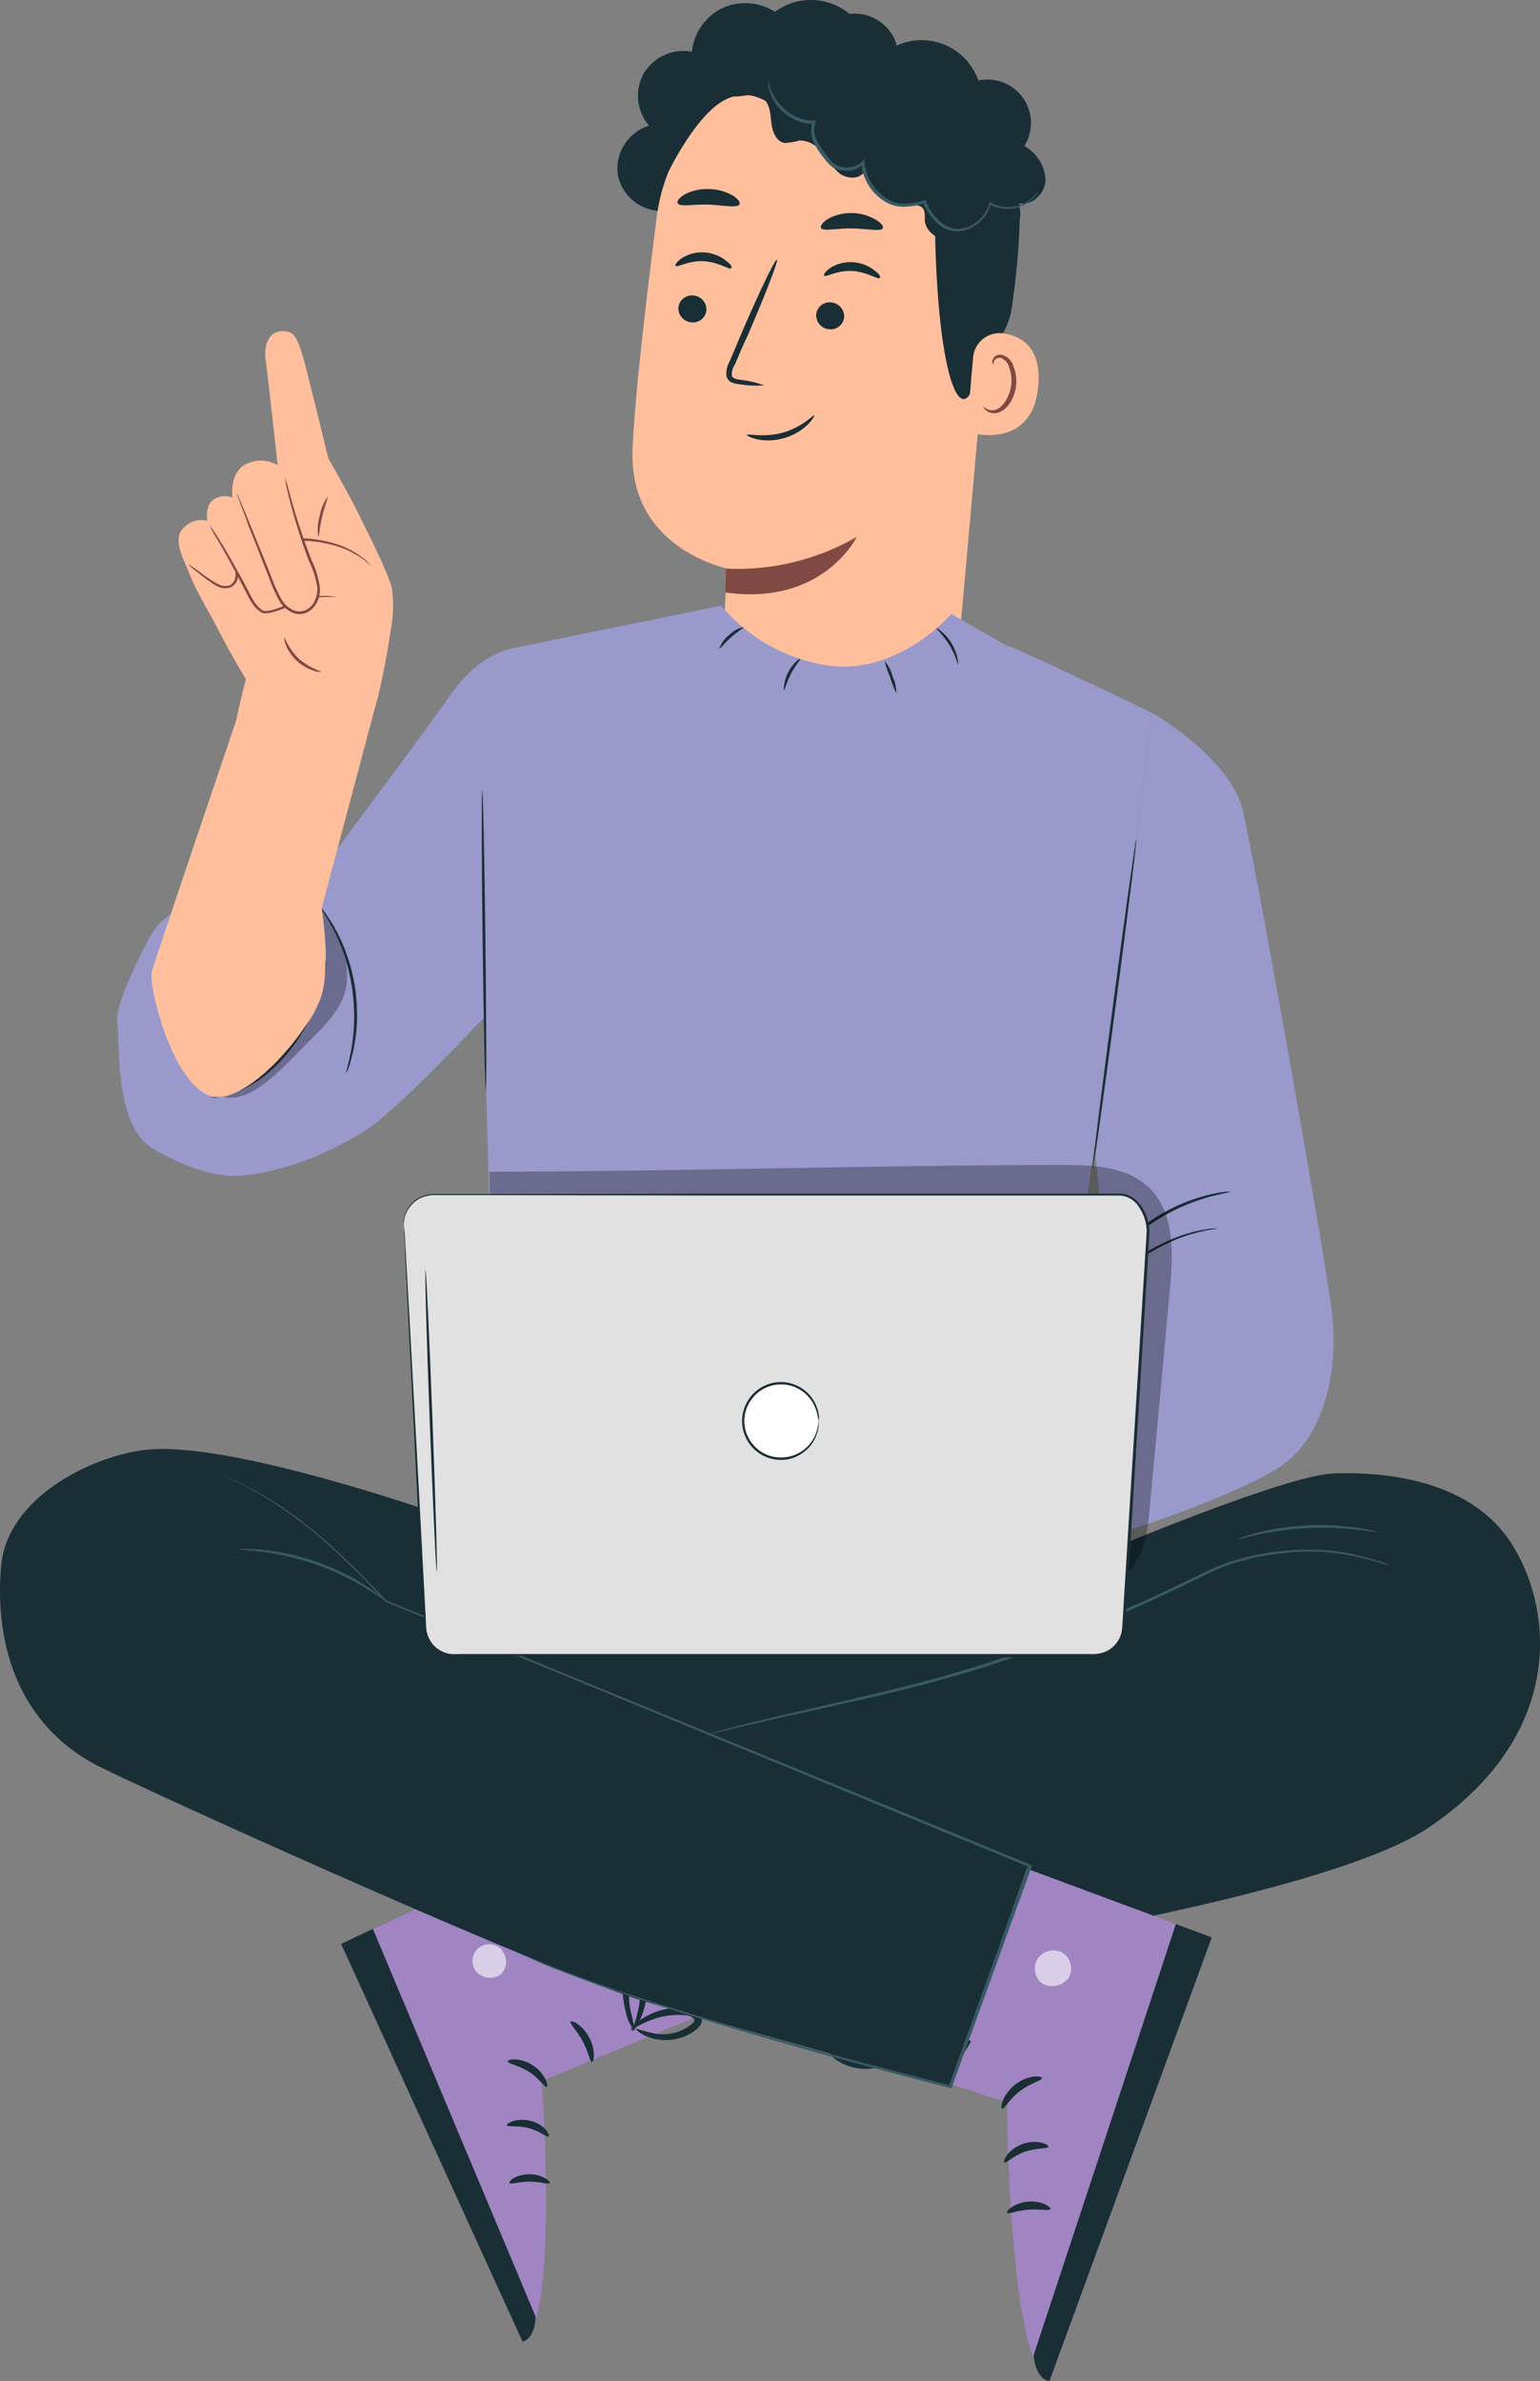 <svg xmlns="http://www.w3.org/2000/svg" viewBox="0 0 194.13 300"><rect x="0" y="0" width="194.13" height="300" fill="#808080" stroke="none"/><defs><style>.cls-1{fill:#1a2e35;}.cls-2{fill:#ffbf9d;}.cls-3{fill:#814943;}.cls-4{fill:#375a64;}.cls-5{fill:#a085c2;}.cls-6{opacity:0.6;}.cls-7{fill:#fff;}.cls-8{fill:#99c;}.cls-9{opacity:0.3;}.cls-10{fill:#e1e1e1;}</style></defs><g id="Layer_2" data-name="Layer 2"><g id="Layer_1-2" data-name="Layer 1"><path class="cls-1" d="M83.62,26.58A5.65,5.65,0,0,1,77.88,22a5.64,5.64,0,0,1,3.94-6.16,5.82,5.82,0,0,1-.66-6.61,5.83,5.83,0,0,1,6.06-2.71A6.94,6.94,0,0,1,91,1.05a6.94,6.94,0,0,1,6.68.44,7.64,7.64,0,0,1,9.4.26,5.58,5.58,0,0,1,5.66,3.11,5.57,5.57,0,0,1-1.31,6.32"></path><path class="cls-2" d="M82.79,27.31a23.15,23.15,0,0,1,24-20.18l1.2,0c12.87,1.36,18.91,13.05,17.19,25.88L121.35,76l-1,10.11L91.07,82.61l.56-11S79.31,69.15,79.74,56.74C79.94,50.74,81.37,38.43,82.79,27.31Z"></path><path class="cls-3" d="M91.53,71.64a30.16,30.16,0,0,0,16.47-4s-4.24,8.75-16.56,7Z"></path><path class="cls-1" d="M85.52,38.74a1.77,1.77,0,0,0,1.63,1.87,1.7,1.7,0,0,0,1.9-1.51,1.78,1.78,0,0,0-1.63-1.87A1.7,1.7,0,0,0,85.52,38.74Z"></path><path class="cls-1" d="M85.18,33.5c.21.24,1.59-.69,3.5-.59s3.26,1.11,3.48.89-.1-.53-.69-1a4.86,4.86,0,0,0-2.77-1,4.65,4.65,0,0,0-2.8.76C85.29,33,85.07,33.39,85.18,33.5Z"></path><path class="cls-1" d="M102.89,39.62a1.77,1.77,0,0,0,1.62,1.86,1.69,1.69,0,0,0,1.9-1.51,1.78,1.78,0,0,0-1.62-1.87A1.69,1.69,0,0,0,102.89,39.62Z"></path><path class="cls-1" d="M103.9,34.73c.21.24,1.6-.69,3.5-.59s3.26,1.11,3.48.89-.1-.53-.69-1a4.86,4.86,0,0,0-2.77-1,4.69,4.69,0,0,0-2.8.76C104,34.22,103.8,34.62,103.9,34.73Z"></path><path class="cls-1" d="M96.32,48.55a12.61,12.61,0,0,0-3.07-.71c-.48-.07-.94-.19-1-.52a2.42,2.42,0,0,1,.4-1.43c.51-1.16,1-2.37,1.61-3.64,2.24-5.19,3.89-9.46,3.68-9.55s-2.2,4-4.44,9.23l-1.55,3.66a2.86,2.86,0,0,0-.35,1.9,1.24,1.24,0,0,0,.77.75,3.57,3.57,0,0,0,.82.16A13.16,13.16,0,0,0,96.32,48.55Z"></path><path class="cls-1" d="M103.49,28.7c.23.5,1.89.05,3.9.08s3.7.44,3.9-.05c.09-.24-.24-.69-1-1.11a6.1,6.1,0,0,0-3-.78,5.89,5.89,0,0,0-2.95.76C103.71,28,103.39,28.47,103.49,28.7Z"></path><path class="cls-1" d="M85.45,25.64c.38.45,2,.07,3.87.14s3.48.45,3.87,0c.17-.21-.06-.66-.74-1.1a6.19,6.19,0,0,0-3.11-.86,6,6,0,0,0-3.13.73C85.53,25,85.28,25.42,85.45,25.64Z"></path><path class="cls-1" d="M84.25,21.67s3.64-7.61,7.47-9.25c4.64-2,6.36,3.09,10.73,2.08s8.81-2.91,13.07.64c4.66,3.88,2.28,6.34,2.32,11.86.17,22.37,4,28.87,5.6,18.41.18-1.14,3.42-1.91,4.12-6.75.91-6.28,1.51-13.93.31-18.47-1-3.83-3-6.54-6.76-9.6-5.88-4.82-14.24-5.31-20-5S84.19,11.92,84.25,21.67Z"></path><path class="cls-2" d="M122.67,45A3.35,3.35,0,0,1,126.45,42c2.31.32,4.82,1.76,4.44,6.53-.66,8.47-9,6-9,5.81S122.35,48.58,122.67,45Z"></path><path class="cls-3" d="M124,51.27s.14.11.38.25a1.48,1.48,0,0,0,1.1.11c.92-.26,1.79-1.62,2-3.15a4.85,4.85,0,0,0-.25-2.14,1.73,1.73,0,0,0-1-1.22.75.75,0,0,0-.9.34c-.13.22-.09.4-.14.41s-.17-.16-.07-.5a.91.91,0,0,1,.37-.51,1.1,1.1,0,0,1,.83-.15,2.1,2.1,0,0,1,1.44,1.44,5.07,5.07,0,0,1,.33,2.4c-.19,1.7-1.19,3.23-2.44,3.48a1.61,1.61,0,0,1-1.34-.33C124,51.47,123.93,51.28,124,51.27Z"></path><path class="cls-1" d="M123.27,28.6a8.1,8.1,0,0,1-3.67,1.49,2.76,2.76,0,0,1-3-2.09c-.07-.59.1-1.27-.26-1.75s-1.3-.43-2-.39a5.42,5.42,0,0,1-5.44-4.14c-.67.91-2.13.8-3.06.14a12.12,12.12,0,0,1-2.19-2.58,3.52,3.52,0,0,0-2.84-1.59,8.23,8.23,0,0,1-1.87.32c-1.11-.15-1.59-1.48-1.71-2.59s-.18-2.41-1.1-3.06-2-.32-3-.22-2.34-.2-2.56-1.22A2,2,0,0,1,91,9.4a5.51,5.51,0,0,1,6.58-1.77,7.45,7.45,0,0,1,13.75-.81,7.57,7.57,0,0,1,12,3.32,5.48,5.48,0,0,1,5.8,8.26,5.18,5.18,0,0,1,2.67,4.27c-.05,1.76-1.84,3.43-3.52,2.89a3,3,0,0,1-5.38,2.78"></path><path class="cls-4" d="M96.83,10.09s0,.06,0,.16,0,.26,0,.45a5.32,5.32,0,0,0,.54,1.67,6.12,6.12,0,0,0,1.79,2.09,5.64,5.64,0,0,0,3.43,1.15l-.14-.19a3.14,3.14,0,0,0,.06,2.35,8.94,8.94,0,0,0,1.36,2.15,6.46,6.46,0,0,0,.9,1,2.88,2.88,0,0,0,1.32.56,3.1,3.1,0,0,0,2.78-.85l-.31-.11a6.32,6.32,0,0,0,2.49,4.53,4.65,4.65,0,0,0,2.74,1,8.14,8.14,0,0,0,2.77-.47l-.22-.11a6.67,6.67,0,0,0,1.89,2.71,3.55,3.55,0,0,0,2.91.94,4.68,4.68,0,0,0,3.77-3.48l-.19.08a4.37,4.37,0,0,0,2.89.56,4.75,4.75,0,0,0,2.07-.81,4.21,4.21,0,0,0,1-1,3.67,3.67,0,0,0,.24-.43,5.55,5.55,0,0,1-1.32,1.3,4.74,4.74,0,0,1-2,.73,4.22,4.22,0,0,1-2.73-.58l-.15-.1,0,.18a4.42,4.42,0,0,1-3.56,3.23,3.25,3.25,0,0,1-2.65-.89,6.34,6.34,0,0,1-1.77-2.57l-.06-.16-.16.05a8.25,8.25,0,0,1-2.66.45,4.29,4.29,0,0,1-2.53-1,6,6,0,0,1-2.35-4.27l0-.4-.28.3a2.75,2.75,0,0,1-2.45.75,2.78,2.78,0,0,1-1.17-.49,6.13,6.13,0,0,1-.85-1,8.49,8.49,0,0,1-1.33-2.06,2.77,2.77,0,0,1-.08-2.13l.08-.19h-.22a5.43,5.43,0,0,1-3.29-1.05,6.21,6.21,0,0,1-1.78-2A6.42,6.42,0,0,1,96.83,10.09Z"></path><path class="cls-1" d="M94.15,54.79c0,.08.44.37,1.3.56a7,7,0,0,0,3.4-.16,7.1,7.1,0,0,0,3-1.72c.61-.62.85-1.12.78-1.17s-1.52,1.52-3.93,2.2S94.2,54.59,94.15,54.79Z"></path><path class="cls-1" d="M66.19,193.63l75.13,1s21-8.79,26.79-9,17.23.5,22.53,9c5.48,8.82,6.24,24.37-10.64,35.68-16.44,11-91.63,21.18-101.93,20.25l-19-25.51s-.2-20.9,0-21.89,3.38-9.95,3.38-9.95Z"></path><path class="cls-5" d="M107.9,227.42l44.86,16.66L132.32,300c-5.23-2.28-5.37-35.13-5.37-35.13l-29.18-9.5Z"></path><g class="cls-6"><path class="cls-7" d="M130.85,246.7a2.42,2.42,0,0,1,3.18-.63,2.34,2.34,0,0,1,.65,3.15,2.58,2.58,0,0,1-3.38.64,2.43,2.43,0,0,1-.31-3.35"></path></g><path class="cls-1" d="M152.76,244.08l-4.53-1.68-17.94,54.35s.17,2.89,2,3.25Z"></path><path class="cls-1" d="M126.33,265.67c.28.09.9-1.23,2.27-2.25s2.78-1.32,2.76-1.61-1.74-.46-3.38.81S126.06,265.64,126.33,265.67Z"></path><path class="cls-1" d="M126.61,272.43c.24.15,1.14-.86,2.63-1.36s2.82-.33,2.91-.61-1.4-1-3.24-.35S126.35,272.32,126.61,272.43Z"></path><path class="cls-1" d="M132.41,278.32c.15-.22-1.07-1.1-2.82-.95s-2.82,1.22-2.63,1.41,1.27-.3,2.71-.4S132.29,278.58,132.41,278.32Z"></path><path class="cls-1" d="M119.92,262.77c.29,0,.37-1.41,1-2.92s1.6-2.53,1.42-2.76-1.58.58-2.35,2.36S119.66,262.83,119.92,262.77Z"></path><path class="cls-1" d="M113.77,259c.12.05.68-1,1-2.8A12.84,12.84,0,0,0,115,253a13.36,13.36,0,0,0-.26-1.92,3.69,3.69,0,0,0-.35-1.09,1.27,1.27,0,0,0-1.41-.65,1.6,1.6,0,0,0-1.06,1,4.28,4.28,0,0,0-.24,1.11,11.79,11.79,0,0,0,0,2,10.91,10.91,0,0,0,.75,3.2c.73,1.74,1.59,2.55,1.68,2.48s-.49-1-1-2.72a12.11,12.11,0,0,1-.5-3,11,11,0,0,1,.1-1.79c.06-.65.24-1.16.56-1.21.12,0,.16,0,.29.18a2.94,2.94,0,0,1,.25.79c.14.62.24,1.22.31,1.79a17,17,0,0,1,0,3.09A20.16,20.16,0,0,0,113.77,259Z"></path><path class="cls-1" d="M114.29,258.8c.08-.08-.7-1-2.43-1.73a9.51,9.51,0,0,0-5.17-.64,2.43,2.43,0,0,0-2.06,1.27,1.38,1.38,0,0,0,.35,1.45,4,4,0,0,0,.92.66,6.49,6.49,0,0,0,1.89.7,7,7,0,0,0,3.33-.14c1.85-.57,2.59-1.59,2.5-1.64a22.12,22.12,0,0,1-2.67.94,6.94,6.94,0,0,1-3-.07,6.41,6.41,0,0,1-1.6-.65c-.56-.3-1-.7-.82-.9a1.7,1.7,0,0,1,1.28-.64,9,9,0,0,1,1.77-.14,10.69,10.69,0,0,1,3,.48C113.28,258.27,114.2,258.93,114.29,258.8Z"></path><path class="cls-5" d="M83.15,226.26,43,244.91,65.89,295c4.65-2.49,2.4-32.82,2.4-32.82l26.25-10.89Z"></path><g class="cls-6"><path class="cls-7" d="M63.37,245.72a2.26,2.26,0,0,0-3-.35,2.17,2.17,0,0,0-.36,3,2.37,2.37,0,0,0,3.16.35,2.26,2.26,0,0,0,0-3.12"></path></g><path class="cls-1" d="M43,244.91,47,243l20.52,48.87s0,2.68-1.64,3.15Z"></path><path class="cls-1" d="M68.92,262.91c-.25.11-.92-1.07-2.26-1.91S64,260,64,259.71s1.58-.55,3.18.5S69.17,262.86,68.92,262.91Z"></path><path class="cls-1" d="M69.15,269.16c-.21.17-1.11-.7-2.53-1.06S64,268,63.9,267.76s1.21-1,3-.56S69.38,269.05,69.15,269.16Z"></path><path class="cls-1" d="M64.22,275c-.15-.2.92-1.1,2.54-1.08s2.69.91,2.53,1.11-1.19-.18-2.53-.18S64.36,275.26,64.22,275Z"></path><path class="cls-1" d="M74.62,259.77c-.27,0-.44-1.28-1.17-2.62s-1.66-2.22-1.51-2.45,1.5.42,2.34,2S74.87,259.8,74.62,259.77Z"></path><path class="cls-1" d="M80,255.85a5.13,5.13,0,0,1-1.14-2.52,12.66,12.66,0,0,1-.4-3,14,14,0,0,1,.11-1.79,3.51,3.51,0,0,1,.24-1,1.17,1.17,0,0,1,1.25-.71,1.45,1.45,0,0,1,1,.82,3,3,0,0,1,.3,1,8.79,8.79,0,0,1,.18,1.8,9.43,9.43,0,0,1-.46,3c-.54,1.66-1.27,2.48-1.36,2.41s.38-1,.72-2.58a10.52,10.52,0,0,0,.24-2.81,10.8,10.8,0,0,0-.21-1.65c-.11-.59-.31-1.05-.61-1.08-.11,0-.15,0-.26.19a2.69,2.69,0,0,0-.17.75,12.47,12.47,0,0,0-.15,1.68,14.58,14.58,0,0,0,.18,2.85A21.56,21.56,0,0,1,80,255.85Z"></path><path class="cls-1" d="M79.53,255.69c-.08-.07.58-.95,2.12-1.77a8.83,8.83,0,0,1,2.91-.91,8.31,8.31,0,0,1,1.81-.06,2.26,2.26,0,0,1,2,1,1.28,1.28,0,0,1-.22,1.37,4,4,0,0,1-.8.68,6,6,0,0,1-1.69.77,6.41,6.41,0,0,1-3.08.12c-1.75-.39-2.51-1.28-2.44-1.33a25.44,25.44,0,0,0,2.54.67A6.29,6.29,0,0,0,85.4,256a6,6,0,0,0,1.43-.71c.5-.33.84-.72.69-.9a1.57,1.57,0,0,0-1.22-.5,10.1,10.1,0,0,0-1.65,0,9.77,9.77,0,0,0-2.72.66C80.42,255.13,79.63,255.81,79.53,255.69Z"></path><path class="cls-1" d="M62.45,193.24S30,181.12,18.06,182.69c-6.67.87-17.11,6-17.91,14.53s1.29,20,12.84,25.58,57.62,26.25,68.57,29.43,38.24,10.65,38.24,10.65l10.37-29.55S73.6,213.74,70.61,211.55s-10.55-5.18-10.55-5.18Z"></path><path class="cls-4" d="M175.24,197.26l-.23-.06-.65-.2c-.57-.17-1.42-.42-2.52-.68a27.51,27.51,0,0,0-9.53-.7,31.61,31.61,0,0,0-6.49,1.23,23,23,0,0,0-3.42,1.34l-3.54,1.72c-4.85,2.32-10.27,4.7-16,7-11.57,4.63-22.66,6.83-30.58,8.63-4,.88-7.17,1.6-9.39,2.12l-2.54.61-.67.15-.23,0,.22-.08.66-.18c.58-.16,1.43-.39,2.53-.67,2.2-.57,5.41-1.33,9.37-2.23,7.9-1.87,19-4.1,30.5-8.72,5.76-2.27,11.18-4.64,16-6.94l3.53-1.71a23.68,23.68,0,0,1,3.48-1.34,31.31,31.31,0,0,1,6.55-1.2,30.23,30.23,0,0,1,5.5,0,29.32,29.32,0,0,1,4.08.77c1.11.29,1.95.56,2.52.75l.64.23Z"></path><path class="cls-4" d="M173.53,193c0,.05-1-.12-2.57-.29a38.43,38.43,0,0,0-6.23-.18,40,40,0,0,0-6.18.81c-1.56.34-2.51.61-2.53.56a2.07,2.07,0,0,1,.65-.26c.42-.15,1.05-.34,1.83-.54a32.54,32.54,0,0,1,6.21-.92,32,32,0,0,1,6.28.28c.79.12,1.43.24,1.87.34A2.4,2.4,0,0,1,173.53,193Z"></path><path class="cls-4" d="M48.8,201.82c0,.05-.93-.65-2.49-1.61A33,33,0,0,0,33,195.5c-1.82-.23-2.95-.25-2.95-.31a3.14,3.14,0,0,1,.8-.05c.51,0,1.26,0,2.17.11A29.54,29.54,0,0,1,46.45,200c.76.51,1.36.95,1.76,1.28A3,3,0,0,1,48.8,201.82Z"></path><path class="cls-4" d="M65.09,245.89l.25.1.74.31c.65.26,1.59.71,2.86,1.2,2.53,1,6.26,2.38,11,3.95,9.59,3.13,23.36,7.12,39.85,11.27l-.19.1c3.08-8.53,6.47-17.94,10-27.84l.1.22-12.42-5.1L48.63,201.81h0c-2.8-3-5.38-5.57-7.79-7.68a51.75,51.75,0,0,0-6.53-4.92c-1.88-1.2-3.43-2-4.47-2.5l-1.21-.56a3.76,3.76,0,0,1-.4-.2l.42.17,1.22.53a46.86,46.86,0,0,1,4.51,2.45A52,52,0,0,1,40.92,194c2.43,2.1,5,4.7,7.83,7.66l0,0,68.78,28.18,12.42,5.1.16.06-.06.16L120,262.93l0,.14-.14,0c-16.48-4.18-30.25-8.21-39.83-11.4-4.78-1.6-8.51-3-11-4-1.26-.5-2.2-1-2.85-1.24l-.72-.34A2,2,0,0,1,65.09,245.89Z"></path><path class="cls-8" d="M145.28,89.83s9.34,5.39,11.23,11.71c1.15,3.84,9.87,53,11.25,62.64s-1.53,16.86-5.66,20.07-16.65,7.49-16.65,7.49l-17.62,5.71-5-12.85,16.76-24.09-1.62-16.22Z"></path><path class="cls-8" d="M126.92,81.35l-7-4s-6.39,7.48-15.11,6.56A21.91,21.91,0,0,1,90.9,76.31l-26,5.3h0c-1.74.35-4.93,1.45-8,5.79-3.39,4.85-19.48,26.36-19.48,26.36H26.18a8.35,8.35,0,0,0-7.4,4.47c-1.93,3.66-4.24,8.56-4,10.58.38,3.43-.28,12.85,4.32,15.79,1.46.94,6.68,3.74,10.73,3.54,6-.28,12.92-3.39,16.92-6.19C50.13,139.58,58,131.4,61,128.2v.05L63,196.46l68.17-1.94L145.28,89.83S127.61,81.35,126.92,81.35Z"></path><path class="cls-1" d="M60.8,99.63c.09,0,.27,8.45.39,18.88s.15,18.88.05,18.88-.27-8.45-.4-18.88S60.7,99.63,60.8,99.63Z"></path><path class="cls-1" d="M153.53,154.76s-.57.1-1.6.29a19.79,19.79,0,0,0-4.23,1.35,27.49,27.49,0,0,0-5.62,3.39,49.34,49.34,0,0,0-5.92,5.48c-1.95,2.1-3.73,4.19-5.4,6s-3.24,3.47-4.64,4.74a33.87,33.87,0,0,1-3.5,2.79c-.42.31-.78.51-1,.66a1.68,1.68,0,0,1-.37.2,2.29,2.29,0,0,1,.34-.26c.22-.17.56-.39,1-.71a39.53,39.53,0,0,0,3.4-2.87c1.37-1.28,2.92-2.9,4.57-4.76s3.43-4,5.39-6.06a46.14,46.14,0,0,1,6-5.49,26.27,26.27,0,0,1,5.72-3.37,18.14,18.14,0,0,1,4.29-1.25,11.53,11.53,0,0,1,1.21-.14Z"></path><path class="cls-1" d="M155.08,150.14c0,.07-1,.21-2.66.66a24.78,24.78,0,0,0-11.17,6.65c-1.17,1.22-1.79,2.06-1.84,2a2.63,2.63,0,0,1,.4-.63,19,19,0,0,1,1.26-1.57,22.51,22.51,0,0,1,11.29-6.72,16.31,16.31,0,0,1,2-.37A3.7,3.7,0,0,1,155.08,150.14Z"></path><g class="cls-9"><path d="M28.2,138.17c3.6,1,7.94-4.21,11.22-7.46,1.7-1.69,3.47-3.49,4.1-5.81a9.17,9.17,0,0,0-.57-5.81,21,21,0,0,0-2.4-4.67c.31,2.81,1,7.1.05,10.62C39.82,128,38,130.31,36,132.53s-4.56,4.81-7.78,5.64"></path></g><path class="cls-1" d="M43.62,135.2c-.06,0,.35-1.19.69-3.14a23.66,23.66,0,0,0,.33-3.47,25.35,25.35,0,0,0-.28-4.24,26.48,26.48,0,0,0-1-4.13,23.72,23.72,0,0,0-1.38-3.2c-.93-1.75-1.68-2.74-1.63-2.78a4.6,4.6,0,0,1,.56.67,9.78,9.78,0,0,1,.58.84,12.58,12.58,0,0,1,.71,1.16,21.18,21.18,0,0,1,1.46,3.2,23.17,23.17,0,0,1,1.08,4.18A25.12,25.12,0,0,1,45,128.6a21.75,21.75,0,0,1-.41,3.5c-.09.5-.22.93-.32,1.32a9.87,9.87,0,0,1-.29,1A3.55,3.55,0,0,1,43.62,135.2Z"></path><path class="cls-1" d="M93.74,79c.05.09-.75.55-1.59,1.3s-1.39,1.49-1.48,1.43A3.76,3.76,0,0,1,91.92,80,3.61,3.61,0,0,1,93.74,79Z"></path><path class="cls-1" d="M100.83,83.07c.08.07-.61.81-1.16,1.9s-.76,2.06-.87,2a5.07,5.07,0,0,1,2-4Z"></path><path class="cls-1" d="M113,87.34a10.7,10.7,0,0,1-.78-2,12.35,12.35,0,0,1-.7-2.06,4.84,4.84,0,0,1,1,1.94A5.27,5.27,0,0,1,113,87.34Z"></path><path class="cls-1" d="M120.8,83.65c-.11,0-.37-1.17-1.14-2.42s-1.69-2-1.62-2.14a6,6,0,0,1,2.76,4.56Z"></path><path class="cls-1" d="M143.24,105.74c.1,0-1.06,9.33-2.58,20.81s-2.82,20.77-2.92,20.76,1.06-9.33,2.58-20.81S143.15,105.73,143.24,105.74Z"></path><path class="cls-1" d="M41.08,120.82a4.26,4.26,0,0,1,0,1,6.67,6.67,0,0,1-.14,1.12c0,.22-.07.45-.12.7s-.12.5-.19.76A20.89,20.89,0,0,1,39.27,128a24.73,24.73,0,0,1-2.51,4.06,21,21,0,0,1-3.33,3.43,14.42,14.42,0,0,1-3.34,2c-.26.11-.5.22-.74.3l-.68.19-.59.16c-.19,0-.36.05-.52.08a4.33,4.33,0,0,1-1,.07,16.78,16.78,0,0,0,3.39-1,14.86,14.86,0,0,0,3.24-2,22.47,22.47,0,0,0,3.25-3.39,26.93,26.93,0,0,0,2.5-4,22.57,22.57,0,0,0,1.39-3.58A33.89,33.89,0,0,0,41.08,120.82Z"></path><g class="cls-9"><path d="M141.05,198.79c2.89-1.39,3.55-5.14,3.84-8.34q1.31-14.05,2.59-28.11c.41-4.4.61-9.43-2.5-12.58-2.84-2.88-7.34-3-11.39-3-24.94.07-47,.8-71.92.87l1.27,43.64Z"></path></g><path class="cls-10" d="M50.92,154.35,53.58,205a3.69,3.69,0,0,0,3.71,3.48l80.62.14a3.69,3.69,0,0,0,3.71-3.49l3.07-49.75c.11-2.07-1.36-4.82-3.46-4.86H54.7A3.69,3.69,0,0,0,50.92,154.35Z"></path><path class="cls-1" d="M50.92,154.35a1.31,1.31,0,0,1,0-.19,3.09,3.09,0,0,1,0-.56,3.73,3.73,0,0,1,2.31-2.89,4.66,4.66,0,0,1,1.94-.27l4.91,0,31.23-.06,46.33,0H141a2.94,2.94,0,0,1,1.67.43,4.14,4.14,0,0,1,1.23,1.2,5.82,5.82,0,0,1,1,3.27c-.07,1.13-.13,2.26-.2,3.4q-.42,6.84-.86,13.94c-.58,9.47-1.19,19.28-1.81,29.32l-.11,1.88c-.06.63,0,1.23-.16,1.89a3.88,3.88,0,0,1-2.43,2.86,4.75,4.75,0,0,1-1.89.25h-5.55l-14.47,0L90,208.66l-24.76-.06H58.14a11,11,0,0,1-1.4,0,3.85,3.85,0,0,1-3.31-3.88c0-.88-.09-1.75-.14-2.62-.08-1.72-.17-3.4-.26-5-.66-13.17-1.2-23.82-1.58-31.2-.18-3.67-.32-6.53-.41-8.48,0-1-.08-1.7-.1-2.21s0-.75,0-.75,0,.26.06.75.07,1.24.13,2.21c.11,1.94.27,4.8.48,8.48.4,7.37,1,18,1.69,31.19.09,1.64.18,3.33.27,5.05.05.86.1,1.73.14,2.61a3.69,3.69,0,0,0,.84,2.39,3.6,3.6,0,0,0,2.25,1.24,12.25,12.25,0,0,0,1.37,0h7.11l24.76,0,27.36,0,14.47,0h5.55a4.37,4.37,0,0,0,1.77-.23,3.52,3.52,0,0,0,2.21-2.6c.1-.57.1-1.22.15-1.84l.11-1.88c.62-10,1.23-19.85,1.82-29.32q.43-7.09.86-13.94l.21-3.39a5.48,5.48,0,0,0-.95-3.07,3,3,0,0,0-2.63-1.49h-3.29l-46.33,0-31.24-.05-4.9,0a4.64,4.64,0,0,0-1.91.25,3.53,3.53,0,0,0-1.33.89,3.63,3.63,0,0,0-1,1.92A7.09,7.09,0,0,0,50.92,154.35Z"></path><path class="cls-7" d="M103.15,179a4.75,4.75,0,1,1-4.75-4.75A4.75,4.75,0,0,1,103.15,179Z"></path><path class="cls-1" d="M103.15,179s0-.43-.21-1.15a4.74,4.74,0,0,0-1.74-2.53,4.61,4.61,0,0,0-6.48,1,4.56,4.56,0,0,0,0,5.41,4.56,4.56,0,0,0,2.12,1.61,4.69,4.69,0,0,0,2.41.21,4.57,4.57,0,0,0,2-.85,4.67,4.67,0,0,0,1.74-2.53c.19-.72.17-1.14.21-1.14s0,.1,0,.3a3.58,3.58,0,0,1-.1.87,4.74,4.74,0,0,1-1.72,2.7,4.93,4.93,0,0,1-2,.94,5,5,0,0,1-2.58-.2,4.81,4.81,0,0,1-2.29-1.7,4.89,4.89,0,0,1,0-5.82,4.84,4.84,0,0,1,8.63,1.73,3.58,3.58,0,0,1,.1.87C103.17,178.93,103.17,179,103.15,179Z"></path><path class="cls-1" d="M53.64,160c.09,0,.49,8.51.88,19s.64,19,.54,19-.49-8.5-.89-19S53.54,160,53.64,160Z"></path><path class="cls-2" d="M29.4,93.92c-.47-.4,1.6-8.35,1.6-8.35s-5.47-8.92-5.62-11.8S27.54,65,27.54,65l15.69-4s5,9.35,6.05,12.66-1.73,14.54-1.73,14.54l-2.66,5.76S36.88,100.25,29.4,93.92Z"></path><path class="cls-2" d="M25.41,75.49A34.73,34.73,0,0,1,23.76,72c-1-2.36-2.21-4.67,0-6a2.92,2.92,0,0,1,2.37-.37s-.34-2,.84-2.73a2.57,2.57,0,0,1,2.33-.2s-.38-2.8,1.33-4A4.13,4.13,0,0,1,35,58.61s-1.35-12.24-1.46-12.89c-.43-2.38.45-4.48,2.82-3.9.86.22,1.35,1.13,2.36,5.12s2.66,10.79,2.66,10.79,2.75,4.79,4,7.39,3.88,8.5,4.09,10.07c.56,4-1.82,9.41-1.82,9.41L31,85.57Z"></path><path class="cls-3" d="M26.45,66.18a11.86,11.86,0,0,1,1.3,1.8l1.31,2a7.45,7.45,0,0,1,.72,1.25,2.58,2.58,0,0,1,.2,1.59,1.59,1.59,0,0,1-1.06,1.23,2.09,2.09,0,0,1-1.49-.18,6.19,6.19,0,0,1-1.11-.69c-.33-.23-.63-.46-.9-.67-.54-.42-1-.79-1.25-1a2.08,2.08,0,0,1-.41-.43,21.65,21.65,0,0,1,1.81,1.28,14.63,14.63,0,0,0,2,1.27,1.84,1.84,0,0,0,1.26.15,1.26,1.26,0,0,0,.82-1,2.21,2.21,0,0,0-.18-1.38,8.33,8.33,0,0,0-.67-1.21l-1.25-2A14.71,14.71,0,0,1,26.45,66.18Z"></path><path class="cls-3" d="M40.13,67.63A5.66,5.66,0,0,1,40.31,65a5.55,5.55,0,0,1,1-2.41c.09,0-.37,1.11-.7,2.49S40.23,67.63,40.13,67.63Z"></path><path class="cls-2" d="M46.74,71.21a11,11,0,0,0-5.58-2.91,21.12,21.12,0,0,0-6.35-.25c-1.7.16-3.63.6-4.41,2.12s.17,3.57,1.67,4.47a8.43,8.43,0,0,0,5.11.78,21.46,21.46,0,0,1,5.24-.22"></path><path class="cls-3" d="M42.42,75.2s-.47,0-1.31,0a33.59,33.59,0,0,0-3.58.34,15.3,15.3,0,0,1-2.5.1,6.85,6.85,0,0,1-2.81-.7,4.32,4.32,0,0,1-2.09-2.43A3.3,3.3,0,0,1,30,70.74a3,3,0,0,1,.92-1.54A6,6,0,0,1,34.14,68a24.92,24.92,0,0,1,3.17-.19,16,16,0,0,1,5.3.8,10.47,10.47,0,0,1,3.18,1.72,5.21,5.21,0,0,1,.73.66c.16.16.23.25.22.26s-.35-.32-1-.82a11.61,11.61,0,0,0-3.18-1.59,16.19,16.19,0,0,0-5.22-.71,26.09,26.09,0,0,0-3.12.21,5.63,5.63,0,0,0-3,1.16,2.71,2.71,0,0,0-.82,1.36,3,3,0,0,0,.11,1.55,4,4,0,0,0,1.91,2.25,6.44,6.44,0,0,0,2.68.7,15.19,15.19,0,0,0,2.46-.06,28.75,28.75,0,0,1,3.6-.23c.43,0,.76.06,1,.09A1.3,1.3,0,0,1,42.42,75.2Z"></path><path class="cls-2" d="M26.58,66.37c1.75,2.66,3.3,5.59,4.78,8.42A5.26,5.26,0,0,0,33,77c.64.39,2.21-.32,2.91-.56l-4.82-11"></path><path class="cls-3" d="M31.12,65.45a5.23,5.23,0,0,1,.43.81c.27.6.63,1.37,1.07,2.3.89,2,2.11,4.69,3.48,7.78l.07.17-.18.06a15.7,15.7,0,0,1-1.68.57,2.93,2.93,0,0,1-.73.11,1.11,1.11,0,0,1-.4,0,.94.94,0,0,1-.36-.18,3.64,3.64,0,0,1-1-1c-.5-.78-.85-1.56-1.24-2.29-.75-1.45-1.45-2.76-2.05-3.84s-1.11-2-1.46-2.56a6.25,6.25,0,0,1-.52-.94,6.83,6.83,0,0,1,.64.87c.39.58.93,1.43,1.55,2.5s1.35,2.37,2.13,3.82c.39.72.76,1.52,1.23,2.25a3.62,3.62,0,0,0,.89.94c.3.25.77.15,1.21.06s1.11-.37,1.65-.56l-.1.23c-1.36-3.1-2.54-5.85-3.38-7.83l-1-2.34A5,5,0,0,1,31.12,65.45Z"></path><path class="cls-2" d="M29.82,62.19l4.65,11.65a8,8,0,0,0,1.25,2.34,2.71,2.71,0,0,0,2.34,1,2.76,2.76,0,0,0,2.06-2.69A8.71,8.71,0,0,0,39.25,71a72.91,72.91,0,0,1-3.33-10.9"></path><path class="cls-3" d="M35.92,60.07a2,2,0,0,1,.12.35c.07.28.16.62.27,1,.24.9.59,2.19,1.08,3.77s1.13,3.44,1.93,5.48a11.44,11.44,0,0,1,1,3.33,3.64,3.64,0,0,1-.35,1.85,2.75,2.75,0,0,1-1.4,1.37,2.33,2.33,0,0,1-1.95-.16,3.7,3.7,0,0,1-1.37-1.29,20.71,20.71,0,0,1-1.41-3.17c-.79-2-1.51-3.86-2.12-5.42l-1.4-3.66c-.15-.4-.27-.74-.36-1a1.91,1.91,0,0,1-.11-.36,1.37,1.37,0,0,1,.17.33l.43,1,1.5,3.62,2.19,5.39a20.76,20.76,0,0,0,1.39,3.1,3.42,3.42,0,0,0,1.25,1.17,2,2,0,0,0,1.66.14,2.38,2.38,0,0,0,1.21-1.19A3.29,3.29,0,0,0,40,74.05,11,11,0,0,0,39,70.81c-.78-2-1.39-3.93-1.86-5.52s-.77-2.9-1-3.8Q36,60.8,36,60.44A1.29,1.29,0,0,1,35.92,60.07Z"></path><path class="cls-2" d="M30.2,89.51S19.56,120.86,19.14,122.4s2.1,12.74,6.72,15.4,13.58-8.4,14.69-12.46,0-10.92,0-10.92l7.18-27"></path><path class="cls-3" d="M40.56,84.63a2,2,0,0,1-1-.13,5.38,5.38,0,0,1-2.11-1.22,5.55,5.55,0,0,1-1.4-2,2.15,2.15,0,0,1-.22-1A9.41,9.41,0,0,0,37.67,83,9,9,0,0,0,40.56,84.63Z"></path></g></g></svg>
